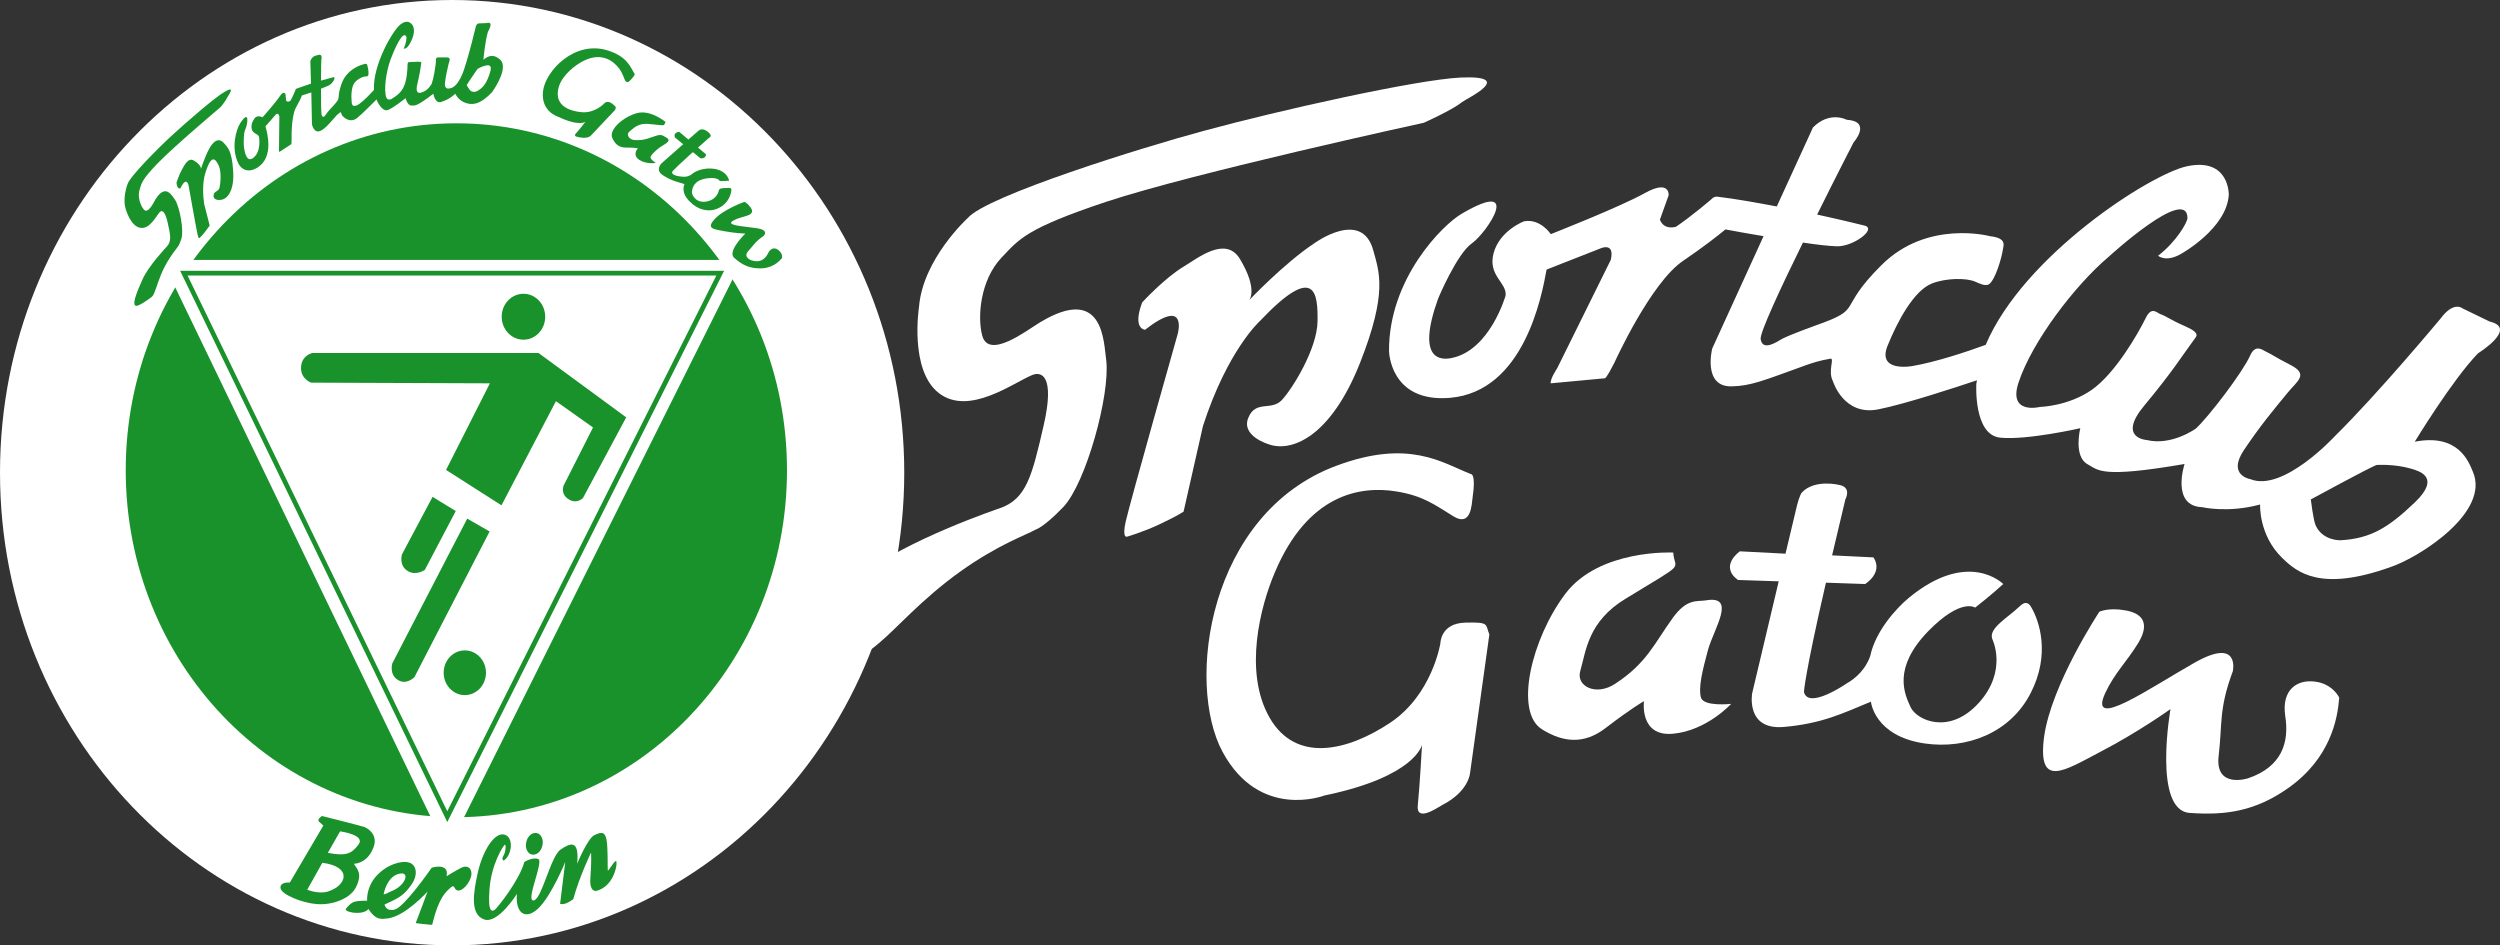<?xml version="1.0" encoding="UTF-8"?>
<svg xmlns="http://www.w3.org/2000/svg" xmlns:xlink="http://www.w3.org/1999/xlink" width="2068" height="782" xml:space="preserve" overflow="hidden">
  <rect width="100%" height="100%" fill="#333333" stroke="none"/>
  <defs>
    <clipPath id="clip0">
      <rect x="0" y="0" width="2068" height="782"></rect>
    </clipPath>
  </defs>
  <g clip-path="url(#clip0)">
    <path d="M748 391C748 606.943 580.555 782 374 782 167.446 782 0 606.943 0 391 0 175.057 167.446 0 374 0 580.555 0 748 175.057 748 391Z" fill="#FFFFFF" fill-rule="evenodd"></path>
    <path d="M651 389C651 547.506 528.55 676.001 377.5 676.001 226.45 676.001 104 547.506 104 389 104 230.495 226.45 102 377.5 102 528.55 102 651 230.495 651 389Z" fill="#1A922C" fill-rule="evenodd"></path>
    <path d="M134 215 614 215 369.86 704Z" fill="#FFFFFF" fill-rule="evenodd"></path>
    <path d="M369.987 680 149 224 599.001 224 369.987 680ZM155.153 227.907 369.987 671.07 592.58 227.907 155.153 227.907Z" fill="#1A922C" fill-rule="evenodd"></path>
    <path d="M451 262C451 272.494 442.941 281 433 281 423.059 281 415 272.494 415 262 415 251.507 423.059 243 433 243 442.941 243 451 251.507 451 262Z" fill="#1A922C" fill-rule="evenodd"></path>
    <path d="M402 556.5C402 566.718 394.165 575 384.5 575 374.835 575 367 566.718 367 556.5 367 546.283 374.835 538 384.5 538 394.165 538 402 546.283 402 556.5Z" fill="#1A922C" fill-rule="evenodd"></path>
    <path d="M405.228 317.088 257.265 316.531C257.265 316.531 249 313.465 249 304.544 249 293.951 258.331 292 258.331 292L445.485 292 518 345.243 482.275 411.868C482.275 411.868 477.477 417.164 470.812 413.261 463.08 408.801 466.279 401.553 466.279 401.553L490.54 353.606 459.881 331.863 414.826 418 368.97 388.73 405.228 317.088Z" fill="#1A922C" fill-rule="evenodd"></path>
    <path d="M386.492 429 324.528 548.715C324.528 548.715 321.578 558.248 329.625 562.733 336.331 566.659 342.769 560.21 342.769 560.21L405 439.654 386.492 429Z" fill="#1A922C" fill-rule="evenodd"></path>
    <path d="M357.825 411 332.524 458.53C332.524 458.53 329.595 468.036 337.585 472.51 344.242 476.424 351.433 471.392 351.433 471.392L377 422.743 357.825 411Z" fill="#1A922C" fill-rule="evenodd"></path>
    <path d="M427.575 739.461C427.575 739.461 411.843 764.74 400.377 760.527 388.911 756.313 391.311 739.18 395.31 721.485 399.31 704.071 408.643 688.623 416.909 690.308 425.175 691.994 423.842 707.161 416.642 711.936 416.642 711.936 414.509 710.812 416.376 708.003 418.242 705.195 418.775 698.734 417.709 698.734 416.642 698.734 406.243 715.025 404.91 735.81 403.31 755.752 407.31 753.785 409.176 752.662 410.776 751.82 429.708 728.226 433.708 713.059 433.708 713.059 440.107 708.846 445.174 710.531 450.24 712.216 433.974 746.483 441.707 744.798 448.373 743.112 455.573 708.003 463.839 702.667 472.105 697.049 479.304 694.521 477.438 714.463 477.438 714.463 485.971 693.679 491.57 690.87 497.436 688.061 500.37 687.781 501.703 694.521 503.036 701.262 502.503 718.957 502.769 720.081 503.036 721.204 507.569 712.778 509.436 712.216 511.302 711.655 509.169 732.72 493.437 736.933 493.437 736.933 487.304 738.618 488.37 725.979 489.437 713.34 488.904 705.195 488.904 705.195 488.904 705.195 479.304 725.136 474.238 743.674 474.238 743.674 467.572 749.292 463.305 747.607L467.572 713.059C467.572 713.059 456.106 741.146 445.174 751.539 434.241 761.65 426.242 754.909 427.575 739.461Z" fill="#1A922C" fill-rule="evenodd"></path>
    <path d="M448.587 699.715C447.489 704.573 443.647 707.717 439.804 706.86 436.236 706.002 434.041 701.144 435.413 696.285 436.511 691.427 440.353 688.283 444.196 689.141 447.763 689.998 449.959 694.856 448.587 699.715Z" fill="#1A922C" fill-rule="evenodd"></path>
    <path d="M381.717 717.746C377.174 720.002 369.425 724.794 369.425 724.794 371.83 713.234 357.134 717.746 357.134 717.746 354.194 721.975 333.886 750.734 326.405 752.426 318.923 754.117 318.121 748.196 318.121 748.196 331.481 742.276 334.688 739.738 340.299 731.843 345.911 723.949 344.842 715.49 338.429 713.517 332.016 711.543 319.724 715.208 311.174 724.794 302.623 734.381 303.692 745.095 303.692 745.095 303.692 745.095 295.943 744.813 292.469 746.223 288.995 747.633 286.056 751.862 286.056 751.862 286.056 751.862 284.987 753.836 292.202 754.963 302.356 756.091 304.76 751.862 304.76 751.862 311.174 762.012 316.25 760.039 320.526 759.756 335.222 758.065 353.66 737.482 353.66 737.482 352.324 740.866 347.514 754.399 344.04 763.14 343.773 763.704 344.575 763.704 346.712 763.986 348.85 764.268 352.324 764.55 354.729 764.832 357.401 765.113 357.668 765.113 357.668 764.268 363.012 741.994 369.158 737.482 372.899 734.099 376.64 730.716 375.037 736.919 379.579 736.636 384.122 736.354 390.001 727.896 390.001 722.821 390.001 717.746 386.26 715.49 381.717 717.746ZM331.481 722.539C339.23 721.693 334.955 732.971 323.732 737.2 321.595 738.046 319.457 739.738 317.319 739.738 317.319 739.738 319.991 723.949 331.481 722.539Z" fill="#1A922C" fill-rule="evenodd"></path>
    <path d="M301.28 684.035C298.883 683.188 266.386 675 266.386 675 266.386 675 262.124 677.541 263.722 679.518L267.452 682.906 239.75 730.057C239.75 730.057 231.492 729.21 232.025 734.574 232.557 739.939 250.138 746.998 261.858 747.845 273.844 748.974 289.027 743.892 294.088 734.574 300.481 722.434 295.154 718.763 292.756 714.528 292.756 714.528 303.411 714.528 308.472 702.105 313.8 690.529 303.677 684.882 301.28 684.035ZM271.447 737.398C263.722 739.939 254.133 735.986 254.133 735.986L266.653 713.681C291.957 717.069 286.63 732.598 271.447 737.398ZM296.486 698.717C290.625 706.34 286.364 708.317 271.181 705.493L281.303 687.706C281.303 687.706 302.878 690.529 296.486 698.717Z" fill="#1A922C" fill-rule="evenodd"></path>
    <path d="M128.573 164.958C126.98 167.754 122.467 177.259 119.016 173.345 116.361 170.27 113.441 163.001 115.565 156.571 117.158 151.259 117.423 148.743 130.166 135.324 143.97 121.066 182.728 88.356 182.728 88.356 182.728 88.356 186.975 83.045 188.037 80.528 188.568 79.41 195.735 69.905 185.647 76.055 177.418 80.808 154.323 100.937 142.111 112.12 132.024 121.345 107.07 146.227 105.477 152.378 105.477 152.378 100.699 164.679 104.416 174.184 104.416 174.184 108.397 187.324 116.096 188.442 123.794 189.84 129.104 178.936 132.024 175.582 133.351 173.904 136.271 173.345 138.66 183.969 141.05 194.592 142.111 199.625 137.864 204.098 137.864 204.098 122.998 219.754 117.954 230.936 113.707 240.442 106.805 256.098 114.768 252.463 117.423 251.345 121.67 248.549 125.653 245.474 126.714 244.635 126.98 243.517 127.776 241.839 129.635 237.646 131.758 228.979 136.537 220.033 141.315 211.087 145.562 206.334 146.89 204.377 146.89 204.377 148.217 203.259 150.075 197.388 152.199 190.678 148.748 171.388 144.766 165.238 142.377 162.162 137.068 151.259 128.573 164.958Z" fill="#1A922C" fill-rule="evenodd"></path>
    <path d="M185.011 118.104C178.823 111.403 173.173 122.85 173.173 122.85 169.407 129.551 166.178 139.881 166.178 139.881 166.178 139.881 166.985 136.81 160.528 132.902 155.686 129.83 152.457 136.81 150.574 140.161 148.152 144.349 146 151.049 146 151.049 146.538 157.192 149.229 155.796 149.229 155.796 154.34 145.186 155.955 153.283 155.955 153.283 155.955 153.283 162.412 189.579 163.488 194.325 164.295 197.955 165.102 196.838 165.102 196.838 165.102 196.838 167.792 194.325 170.214 190.975 172.635 187.904 173.442 186.508 173.442 186.508L168.869 168.639C166.447 151.887 169.945 142.953 169.945 142.953 175.057 126.201 178.554 132.064 180.975 137.09 183.397 142.394 182.321 152.445 181.514 155.517 180.438 158.867 176.402 158.03 176.671 162.218 176.94 166.406 182.859 165.289 182.859 165.289 187.97 164.73 194.158 157.75 192.813 140.719 191.737 124.526 188.24 121.733 185.011 118.104Z" fill="#1A922C" fill-rule="evenodd"></path>
    <path d="M413.507 49.133C411.637 47.742 407.096 43.288 399.885 49.412 399.885 49.412 401.22 34.101 403.624 26.306 403.624 26.306 408.966 17.398 402.823 19.069L396.412 19.347C396.412 19.347 394.008 18.79 393.207 23.523 393.207 23.523 388.399 43.844 384.126 56.65 384.126 56.65 379.585 72.239 372.106 73.074 372.106 73.074 367.298 74.745 368.099 68.342 368.901 61.939 369.969 57.764 371.038 53.031 371.839 49.969 373.442 47.463 369.168 47.463 364.894 47.463 365.161 47.463 363.025 47.463 362.49 47.463 360.354 47.185 360.621 49.969 360.621 53.866 358.484 65.558 357.148 69.177 357.148 69.177 354.21 75.023 348.868 76.415 348.868 76.415 342.992 79.199 345.129 70.012 347.266 60.826 347.8 57.207 348.334 52.753 348.601 51.917 349.135 50.804 345.396 51.082 341.657 51.361 341.122 51.082 339.52 51.361 338.718 51.361 337.116 50.804 337.116 53.588 337.116 57.207 336.581 66.95 333.643 72.518 330.705 78.085 325.363 80.869 325.363 80.869 325.363 80.869 320.021 85.601 318.953 78.363 317.617 69.177 320.555 54.423 324.562 45.515 324.562 45.515 332.842 24.079 336.047 30.204 336.581 31.039 336.047 35.771 333.911 40.225 333.911 40.225 336.047 40.782 338.184 37.441 338.184 37.441 344.595 28.255 341.657 21.574 341.657 21.574 338.451 14.336 330.972 20.46 324.829 25.471 308.269 53.588 309.337 74.466 306.399 77.529 301.591 82.818 297.318 85.88 297.318 85.88 291.174 90.612 290.907 84.488 290.373 78.92 290.64 71.404 293.578 68.064 295.715 65.558 299.454 63.609 301.591 63.331 302.392 63.331 303.995 63.331 304.529 62.496 305.33 61.104 304.529 56.371 303.995 54.701 303.728 53.588 303.728 51.917 300.256 53.309 300.256 53.309 286.9 56.371 282.36 69.734 277.819 83.096 283.161 79.477 275.415 87.829 275.415 87.829 271.408 92.004 270.34 93.674 269.539 94.51 267.936 98.129 266.333 95.901 265.532 94.788 265.532 84.21 265.532 73.353 268.203 72.239 270.607 71.404 272.21 70.569 275.415 68.898 278.353 63.331 275.682 63.888 275.682 63.888 271.408 65.001 265.532 66.671 265.532 57.207 265.799 49.412 265.799 49.412 265.799 49.412 267.402 43.566 262.327 45.793 262.327 45.793 258.32 45.793 256.718 50.526L257.252 69.177C253.245 70.569 248.972 71.961 245.233 73.353 244.431 73.631 244.431 74.466 244.431 74.466 244.431 74.466 242.294 79.756 240.424 83.096 240.424 83.096 238.555 85.045 236.685 83.374L236.151 77.807C236.151 77.807 234.815 74.466 231.343 79.756 227.871 85.045 217.187 97.015 217.187 97.015 217.187 97.015 213.714 95.066 211.043 97.294 211.043 97.294 207.304 101.469 208.105 106.202 208.906 110.934 213.447 110.377 214.248 113.161 214.248 113.161 216.385 125.132 209.708 130.421 208.105 131.813 203.297 134.875 201.695 120.678 201.695 120.678 201.16 110.377 203.03 106.759 204.9 103.139 206.769 89.221 198.49 102.304 195.818 106.48 190.476 122.069 197.421 135.71 197.421 135.71 202.229 145.454 213.18 138.494 226.535 129.864 221.193 110.099 219.59 104.532L227.871 95.066C227.871 95.066 230.008 92.283 231.076 96.18L230.809 122.069C230.809 122.069 230.542 124.853 231.076 125.688L240.959 119.286C240.959 119.286 241.226 119.286 241.226 115.388 241.226 115.388 240.692 96.737 244.698 89.221 247.369 84.488 248.972 81.147 249.773 78.92 251.643 78.363 254.581 77.529 257.519 76.415L258.053 102.861C258.053 102.861 259.656 110.934 265.265 108.15 269.005 106.202 270.874 103.975 277.552 96.459 278.353 95.345 279.689 94.231 281.558 92.839 282.36 92.283 282.093 95.345 284.229 96.737 284.229 96.737 289.572 102.304 295.448 97.572 299.988 93.953 308.002 85.601 311.474 82.261 311.474 82.539 311.741 82.818 311.741 83.096 311.741 83.096 316.015 93.118 321.09 90.891 326.432 88.664 335.513 81.147 335.513 81.147 335.513 81.147 336.848 87.272 340.321 87.272 342.992 87.272 344.06 88.664 358.484 77.529 358.484 77.529 359.819 86.993 365.963 83.931 365.963 83.931 371.305 82.539 376.647 77.529 376.647 77.529 379.051 83.374 385.728 85.323 389.735 86.437 396.145 87.829 407.096 76.136 411.103 70.569 420.452 54.98 413.507 49.133Z" fill="#1A922C" fill-rule="evenodd"></path>
    <path d="M386 70.379C386 70.379 393.429 59.044 394.966 57.06 394.966 57.06 398.04 55.077 401.626 54.226 403.42 53.943 407.775 52.81 405.213 60.461 402.651 68.112 400.345 72.08 394.966 75.197 394.966 75.197 391.892 77.181 389.074 74.914 388.306 74.347 386 70.379 386 70.379Z" fill="#FFFFFF" fill-rule="evenodd"></path>
    <path d="M615.719 167C615.719 167 598.482 173.138 591.21 181.229 583.668 189.32 590.671 189.599 599.29 191.273 608.178 192.947 616.527 193.226 616.527 193.226 616.527 193.226 601.175 208.013 607.37 213.314 613.295 218.615 618.951 221.684 627.301 221.963 638.343 222.521 644.269 216.662 646.962 213.314 646.962 213.314 647.501 209.966 644.538 207.455 641.845 204.665 637.805 204.386 635.38 209.408 632.956 214.43 628.647 217.778 621.375 215.267 621.375 215.267 614.372 212.756 618.951 207.734 623.53 202.712 624.607 199.922 631.61 195.179 631.61 195.179 636.996 190.436 625.954 188.762 614.911 187.088 599.02 186.53 606.831 182.345 610.871 180.113 614.103 179.834 618.682 178.16 623.261 176.486 622.722 173.696 620.298 170.906 617.874 167.558 615.719 167 615.719 167Z" fill="#1A922C" fill-rule="evenodd"></path>
    <path d="M550.581 100.91C550.581 100.91 538.185 90.474 526.868 93.576 515.549 96.679 503.693 107.115 506.387 113.884 508.543 118.961 511.777 122.063 517.705 122.063 524.712 122.063 527.676 122.627 527.676 122.627 527.676 122.627 522.556 127.986 528.754 132.217 534.952 136.165 542.497 134.755 542.497 134.755 542.497 134.755 537.377 131.653 538.185 129.678 538.994 127.704 541.419 125.448 545.192 122.345 548.964 119.525 556.779 116.704 550.851 113.602 548.964 112.756 547.887 110.781 543.036 112.192 536.568 114.166 533.065 116.422 524.981 115.858 520.13 115.576 517.975 111.063 520.4 109.089 523.903 106.269 527.676 101.474 537.108 102.602 552.198 104.012 548.426 104.294 550.581 100.91Z" fill="#1A922C" fill-rule="evenodd"></path>
    <path d="M577.391 108.458 547.127 135.172C547.127 135.172 541.552 140.796 548.454 145.014 555.356 149.513 560.135 150.357 566.241 152.325 566.241 152.325 562.524 158.793 570.489 166.666 576.86 173.415 586.417 176.227 594.647 172.009 602.611 168.072 604.735 160.761 605 157.105 605 156.543 605 155.418 603.142 155.418 599.691 155.7 595.178 155.137 594.647 157.387 594.647 157.387 593.585 164.979 584.559 166.666 575.798 168.354 572.081 161.323 572.347 158.511 572.878 155.137 573.94 149.232 584.559 147.545 594.116 146.139 595.443 149.794 595.443 149.794 595.443 149.794 599.691 149.794 603.142 149.513 603.142 149.513 601.549 138.827 585.355 139.39 581.904 139.671 575.798 140.796 571.816 144.451 571.816 144.451 568.896 146.701 564.383 146.139 564.383 146.139 554.56 145.576 556.153 141.921 556.153 141.921 559.339 137.703 586.417 114.081 586.417 114.081 589.072 112.957 587.214 110.707 587.214 110.707 583.762 106.489 580.046 107.052 578.984 107.052 577.391 108.458 577.391 108.458Z" fill="#1A922C" fill-rule="evenodd"></path>
    <path d="M558.301 113.728 579.449 130.973C579.449 130.973 584 131.529 584 127.635L561.781 109C562.049 109.278 556.695 109 558.301 113.728Z" fill="#1A922C" fill-rule="evenodd"></path>
    <path d="M508.857 90.879 488.873 112.065C488.873 112.065 486.475 114.852 480.346 113.737 479.013 113.458 473.684 113.18 476.349 110.392 479.013 107.604 484.343 100.636 484.343 100.636 484.343 100.636 479.547 105.096 461.427 96.454 461.427 96.454 447.304 92.273 449.17 75.548 451.035 58.822 475.283 32.898 502.995 41.818 518.717 46.836 521.381 55.199 524.845 61.053 524.845 61.053 525.911 61.61 522.447 65.234 521.381 66.349 518.717 70.251 516.852 66.07 514.986 61.61 514.187 58.543 509.924 54.084 504.594 48.508 494.469 42.933 479.547 52.132 473.152 56.035 462.226 64.955 461.427 76.105 460.361 87.534 471.02 91.994 481.412 92.83 492.071 93.667 499.531 85.862 499.531 85.862 499.531 85.862 501.929 82.516 506.193 85.583 510.457 88.928 509.39 88.649 508.857 90.879Z" fill="#1A922C" fill-rule="evenodd"></path>
    <path d="M860.332 266.628C849.654 273.052 818.153 297.63 812.547 277.8 808.275 262.159 810.945 231.716 828.297 213.283 842.98 197.922 848.052 189.263 915.059 166.92 987.672 142.9 1177.75 101.565 1177.75 101.565 1177.75 101.565 1201.51 90.951 1209.25 84.527 1213.25 81.455 1254.36 62.184 1208.45 64.139 1171.87 65.814 1057.08 91.51 995.681 108.268 945.759 121.674 816.284 161.892 800.533 180.326 800.533 180.326 763.426 214.121 760.222 253.781 760.222 253.781 751.947 306.288 776.774 325.28 801.601 344.272 838.174 316.622 853.925 310.198 861.4 307.126 872.879 310.478 863.269 352.093 853.658 393.708 849.12 412.979 826.695 420.52 826.695 420.52 748.743 446.774 711.903 476.379 680.936 500.957 630.213 542.572 664.384 544.807 675.062 545.645 695.084 543.69 714.038 540.338 718.577 539.5 722.314 535.869 727.119 531.959 740.734 520.787 762.625 495.371 794.393 472.748 826.162 450.125 848.853 442.584 856.595 438.116 856.595 438.116 863.269 436.44 879.553 419.403 898.24 399.852 918.53 326.397 915.059 297.909 912.923 283.107 913.19 234.789 860.332 266.628Z" fill="#FFFFFF" fill-rule="evenodd"></path>
    <path d="M1135.91 206.89C1126.27 172.277 1086.66 201.587 1086.66 201.587 1062.03 218.055 1033.39 248.202 1033.39 248.202 1033.39 248.202 1040.89 239.549 1025.63 214.148 1013.85 194.887 991.103 213.31 979.058 220.568 963.266 230.059 944.798 250.156 944.798 250.156 936.5 272.487 947.207 272.766 947.207 272.766 982.806 245.132 974.241 276.116 974.241 276.116 974.241 276.116 935.162 414.009 931.147 431.594 927.935 446.11 932.486 443.877 932.486 443.877 932.486 443.877 946.136 439.969 960.055 433.269 973.705 426.849 979.058 423.22 979.058 423.22L995.118 352.32C1015.46 289.515 1042.23 265.509 1042.23 265.509 1088.53 216.66 1090.14 243.178 1089.87 265.788 1089.6 288.398 1069.26 321.336 1060.43 330.826 1051.59 340.317 1038.75 330.547 1032.59 345.621 1026.43 360.694 1049.18 367.393 1049.18 367.393 1067.65 374.372 1100.31 362.369 1124.93 300.401 1148.22 241.503 1140.72 224.755 1135.91 206.89Z" fill="#FFFFFF" fill-rule="evenodd"></path>
    <path d="M2045.57 390.233C2042.1 381.857 2033.55 358.405 1997.5 365.385 1997.5 365.385 2028.48 314.292 2049.84 292.236 2049.84 292.236 2083.23 271.575 2059.46 265.991L2037.02 255.103C2037.02 255.103 2029.81 248.681 2018.86 263.478 2018.86 263.478 1967.59 325.181 1931 361.197 1931 361.197 1888.53 407.264 1861.56 396.376 1861.56 396.376 1842.33 393.304 1855.95 372.644 1869.57 352.263 1880.79 338.861 1892.54 324.623 1900.28 315.13 1909.9 309.825 1894.94 302.008 1880.25 294.469 1881.32 294.19 1873.84 290.56 1871.44 289.444 1865.56 284.418 1861.29 294.19 1855.15 307.871 1827.1 344.725 1816.42 354.496 1816.42 354.496 1796.39 369.014 1775.83 363.989 1775.83 363.989 1750.99 362.593 1773.96 335.232 1796.92 307.591 1804.4 295.307 1814.82 281.068 1816.69 278.276 1820.96 275.763 1807.61 269.9 1794.25 264.037 1793.19 262.083 1787.04 259.849 1784.1 258.732 1779.83 253.148 1775.02 262.92 1768.88 275.484 1749.92 308.708 1730.42 322.389 1710.93 336.069 1687.42 336.628 1687.42 336.628 1687.42 336.628 1660.72 343.328 1669.8 316.247 1681.01 282.464 1716.27 236.117 1744.31 212.386 1744.31 212.386 1808.94 153.196 1809.48 180.278 1809.48 183.908 1800.13 200.101 1785.17 211.548 1785.17 211.548 1791.58 217.411 1804.4 209.873 1804.4 209.873 1842.06 188.933 1843.66 161.014 1843.66 161.014 1844.2 130.023 1808.94 137.561 1779.03 143.983 1674.07 210.99 1642.56 285.256 1627.33 290.84 1601.43 299.495 1581.66 302.845 1581.66 302.845 1552.55 308.15 1561.36 286.093 1569.38 266.271 1583 240.305 1598.22 234.442 1609.71 229.975 1626.53 229.696 1634.01 233.046 1636.68 234.163 1642.29 237.234 1645.49 235.001 1650.57 231.092 1655.64 213.782 1656.71 206.802 1657.24 202.893 1660.45 197.03 1646.03 195.355 1646.03 195.355 1594.21 181.395 1556.29 219.366 1518.37 257.057 1542.94 254.823 1501.54 269.342 1501.54 269.342 1480.71 276.88 1474.3 280.23 1470.29 282.464 1458.01 291.119 1456.4 280.509 1455.6 275.484 1472.96 238.072 1491.39 200.659 1502.34 202.335 1512.22 203.452 1519.17 203.731 1532.79 204.289 1552.55 189.491 1542.67 186.7 1542.67 186.7 1526.11 182.512 1503.14 177.486 1519.17 145.1 1533.32 117.738 1533.32 117.738 1533.32 117.738 1548.81 100.428 1527.45 99.032 1527.45 99.032 1513.56 91.494 1499.67 105.454L1469.76 170.786C1453.47 167.715 1436.64 164.643 1420.62 162.689 1417.41 162.41 1415.54 164.922 1415.54 164.922 1415.54 164.922 1399.25 178.882 1386.43 187.537 1386.43 187.537 1376.55 190.888 1373.08 181.674L1380.29 161.572C1380.29 161.572 1381.62 148.171 1360.79 159.618 1340.49 171.065 1282.81 193.679 1282.81 193.679 1282.81 193.679 1274.26 180.557 1260.64 183.07 1260.64 183.07 1240.61 190.608 1235.53 209.314 1230.46 228.021 1246.75 233.884 1245.42 244.493 1245.42 244.493 1232.6 289.723 1200.81 296.144 1192.8 297.82 1170.9 299.215 1189.6 247.006 1189.6 247.006 1205.09 209.873 1217.64 201.218 1230.19 192.284 1260.1 147.054 1209.36 176.649 1193.34 185.862 1148.73 230.534 1149 290.281 1149 290.281 1149.54 333.277 1199.48 329.09 1260.64 323.785 1275.33 245.051 1279.33 222.995L1323.4 205.685C1323.4 205.685 1335.95 199.543 1332.48 214.899L1288.15 304.52C1288.15 304.52 1282 313.734 1282.81 317.084L1327.67 312.896C1327.67 312.896 1328.74 313.175 1335.42 300.053 1335.42 300.053 1365.33 233.884 1392.31 215.736 1409.13 204.289 1420.88 195.076 1427.29 189.771 1435.04 191.167 1446.52 193.4 1458.81 195.355L1416.34 288.327C1416.34 288.327 1408.33 319.876 1432.1 319.597 1448.39 319.317 1458.54 314.85 1494.06 302.008 1498.87 300.332 1505.55 298.099 1514.09 296.703 1517.83 296.144 1511.69 306.754 1516.23 315.409 1516.23 315.409 1525.04 344.445 1553.89 338.582 1576.32 334.115 1617.72 320.435 1635.34 314.571 1635.08 315.688 1635.08 316.526 1634.81 317.642 1634.81 317.642 1632.41 359.801 1654.57 362.034 1676.74 364.268 1720.81 354.217 1720.81 354.217 1720.81 354.217 1714.93 377.669 1726.95 384.091 1735.76 388.837 1737.37 395.817 1807.07 383.812 1807.07 383.812 1795.59 418.711 1821.76 419.549 1821.76 419.549 1842.86 424.574 1869.57 417.315 1869.57 417.315 1868.23 442.443 1887.73 461.428 1900.02 473.434 1919.51 489.906 1977.73 468.966 2001.5 460.87 2059.99 423.737 2045.57 390.233ZM1997.5 415.64C1975.6 436.58 1960.91 445.514 1936.07 446.91 1936.07 446.91 1921.38 447.468 1915.51 434.626 1913.64 430.717 1911.5 413.127 1911.5 413.127 1911.5 413.127 1957.17 388.279 1965.72 384.649 1965.72 384.649 1980.4 383.533 1994.56 387.721 2001.24 389.675 2019.4 394.701 1997.5 415.64Z" fill="#FFFFFF" fill-rule="evenodd"></path>
    <path d="M1914.94 563.825C1900.5 561.86 1887.13 570.279 1890.34 592.169 1893.81 614.059 1887.66 634.265 1859.59 643.807 1859.59 643.807 1832.05 652.788 1835.26 625.285 1838.47 598.063 1835.26 586.837 1847.02 555.125 1847.02 555.125 1853.17 526.78 1815.47 548.109 1777.77 569.438 1726.97 605.079 1741.41 573.366 1749.43 556.248 1759.05 547.828 1768.95 531.552 1778.84 514.994 1771.62 507.136 1757.98 504.891 1744.35 502.365 1736.59 506.013 1736.59 506.013 1736.59 506.013 1696.75 566.351 1690.87 609.569 1685.26 652.788 1707.45 637.633 1737.93 621.636 1769.21 605.36 1795.42 586.557 1795.42 586.557 1795.42 586.557 1780.71 670.187 1811.19 672.432 1841.68 674.677 1866.01 670.748 1892.74 651.946 1927.77 627.25 1933.65 594.695 1934.99 577.296 1935.26 577.015 1929.38 565.509 1914.94 563.825Z" fill="#FFFFFF" fill-rule="evenodd"></path>
    <path d="M1412.84 537.618C1417.9 519.655 1436.79 492.148 1410.98 496.639 1403.53 497.762 1395.55 494.955 1383.84 510.954 1368.4 532.286 1362.28 548.565 1335.94 565.687 1320.24 576.072 1303.48 567.651 1307.2 555.021 1311.99 538.461 1313.59 514.041 1344.72 495.236 1396.61 463.518 1385.17 472.781 1384.1 457.063 1384.1 457.063 1323.17 453.975 1294.96 491.025 1266.75 528.356 1252.39 588.983 1275.54 603.298 1293.1 614.245 1310.39 615.928 1328.22 602.175 1349.78 585.615 1359.89 580.001 1359.89 580.001 1359.89 580.001 1355.9 609.473 1383.84 606.947 1411.78 604.42 1432 582.247 1432 582.247 1432 582.247 1409.12 584.773 1406.99 576.914 1404.86 568.774 1408.05 555.301 1412.84 537.618Z" fill="#FFFFFF" fill-rule="evenodd"></path>
    <path d="M1680.11 502.064C1678.77 499.833 1676.09 496.208 1670.74 501.506 1660.84 510.986 1644.78 519.63 1647.99 528.553 1647.99 528.553 1661.11 554.763 1636.75 581.531 1612.39 608.299 1585.63 595.752 1580.55 585.156 1575.19 573.723 1565.56 552.532 1595 522.14 1622.3 494.256 1633.81 502.621 1633.81 502.621 1633.81 502.621 1647.46 492.026 1657.09 483.103 1657.09 483.103 1628.45 453.826 1578.94 494.535 1567.97 503.736 1551.37 522.418 1547.09 542.495 1547.09 542.495 1543.34 556.436 1527.55 565.359 1527.55 565.359 1495.7 587.387 1492.22 572.329 1492.22 572.329 1492.76 558.667 1510.42 481.988L1542.81 483.103C1542.81 483.103 1558.06 473.902 1549.77 461.075L1515.51 459.402C1518.72 445.74 1522.47 430.125 1526.48 413.116 1526.48 413.116 1532.1 403.078 1521.4 401.126 1521.4 401.126 1501.32 396.107 1490.62 407.261 1488.74 409.212 1486.6 417.577 1486.6 417.577L1476.97 458.008 1439.23 456.056C1439.23 456.056 1421.83 468.046 1437.62 479.757L1471.35 480.873 1449.4 573.445C1449.4 573.445 1443.78 604.117 1475.63 601.328 1507.48 598.54 1524.61 589.896 1547.63 580.416 1547.63 580.416 1550.3 608.857 1592.05 614.991 1626.85 620.01 1662.98 606.347 1679.84 573.166 1696.17 541.379 1687.07 513.775 1680.11 502.064Z" fill="#FFFFFF" fill-rule="evenodd"></path>
    <path d="M1212.01 515.042C1191.49 515.601 1191.49 532.113 1191.49 532.113 1191.49 532.113 1184.82 574.651 1149.91 597.879 1114.99 621.107 1072.08 631.741 1050.22 593.681 1028.37 555.621 1042.76 501.049 1054.49 473.623 1081.67 408.977 1124.85 401.7 1154.7 406.458 1177.63 410.096 1187.22 417.932 1202.41 427.167 1217.07 436.123 1217.34 417.092 1218.14 411.495 1221.07 391.625 1216.81 392.185 1216.81 392.185 1193.09 382.95 1165.9 362.801 1105.66 385.189 999.313 424.649 980.655 565.136 1011.31 621.947 1041.96 678.757 1095.53 658.048 1095.53 658.048 1171.23 642.376 1176.29 616.069 1176.29 616.069 1176.29 616.069 1174.43 650.492 1172.83 665.604 1170.96 680.716 1188.55 668.402 1193.09 665.884 1214.94 654.69 1216.01 639.578 1216.01 639.578L1232 524.837C1228.54 516.441 1232.53 514.482 1212.01 515.042Z" fill="#FFFFFF" fill-rule="evenodd"></path>
  </g>
</svg>
